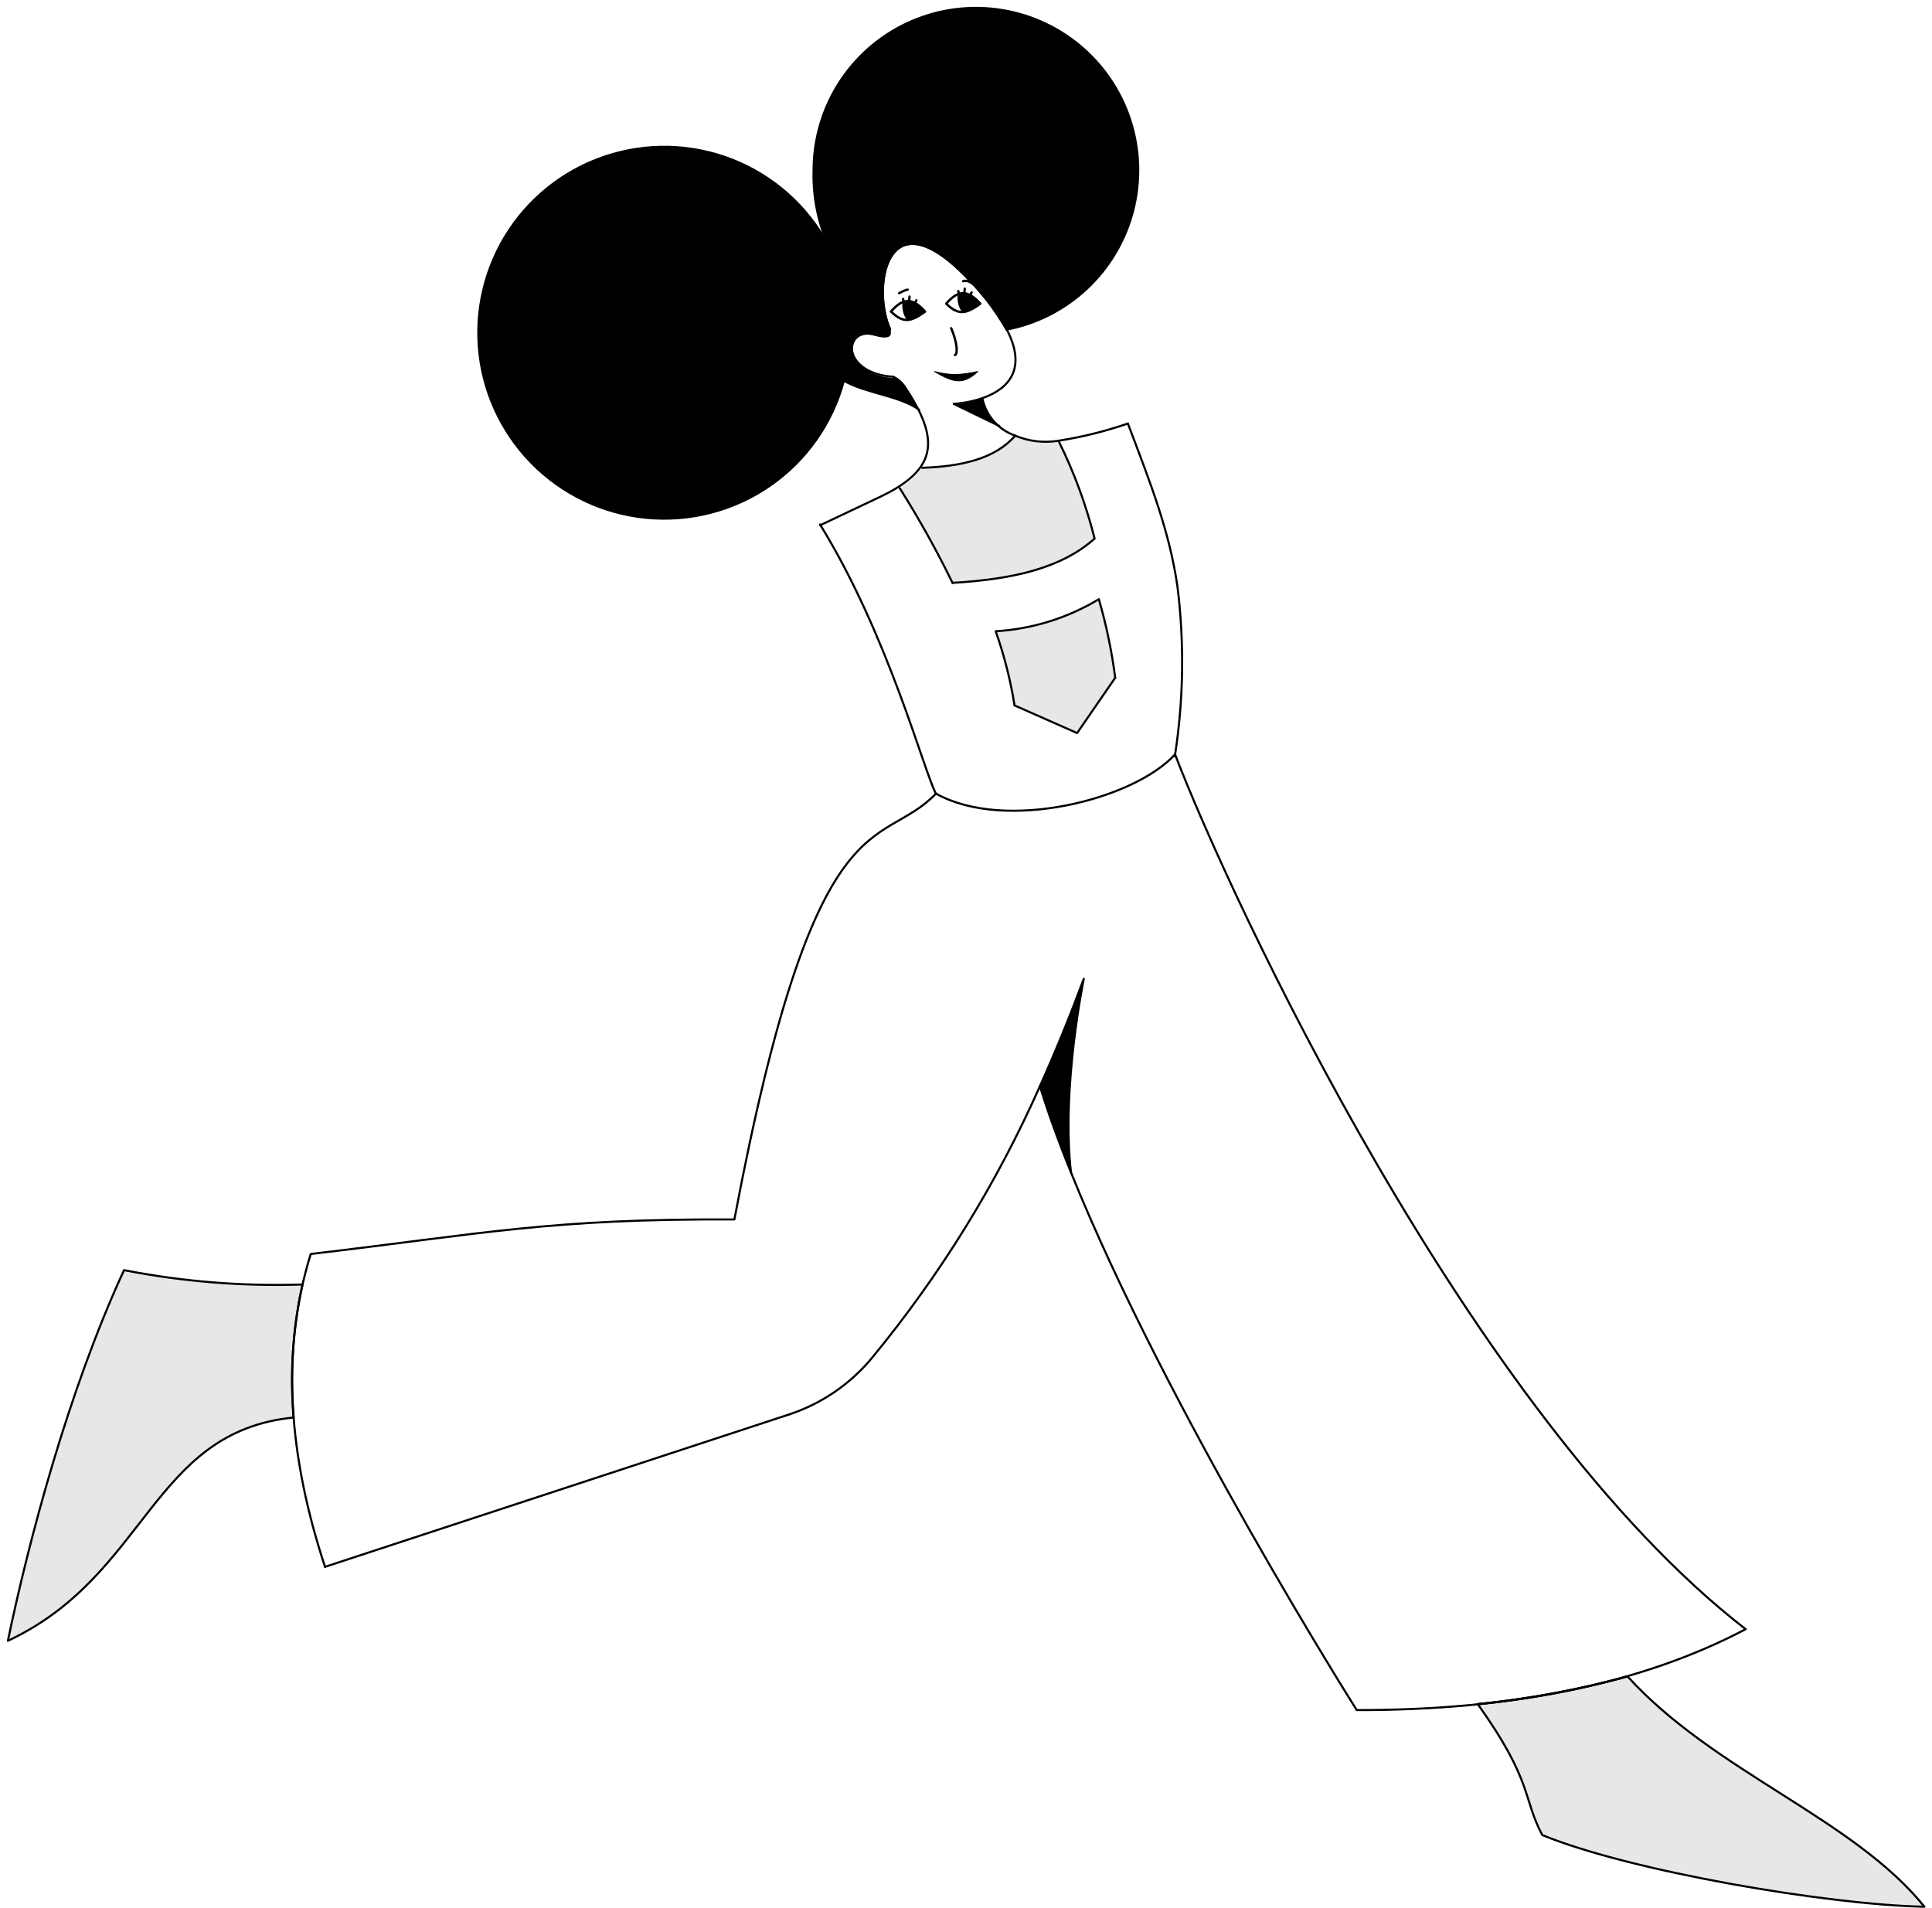 <?xml version="1.0" encoding="UTF-8"?> <svg xmlns="http://www.w3.org/2000/svg" width="245" height="242" viewBox="0 0 245 242" fill="none"> <path d="M206.39 212.594C217.37 224.702 235.01 230.594 244.041 241.802C231.901 241.561 206.887 237.347 195.579 232.712C193.106 228.076 194.389 225.872 187.395 216.109C193.813 215.47 200.167 214.294 206.39 212.594Z" fill="#E6E7E8"></path> <path d="M37.232 179.762C19.18 181.562 18.743 199.785 1 208.077C3.581 195.657 8.614 176.489 15.728 161.072C23.18 162.533 30.774 163.144 38.364 162.892C37.139 168.426 36.758 174.114 37.232 179.762V179.762Z" fill="#E6E7E8"></path> <path d="M141.422 85.941C140.986 82.575 140.293 79.248 139.346 75.988C135.378 78.379 130.89 79.774 126.266 80.053C127.346 83.109 128.147 86.258 128.658 89.46L136.578 92.962L141.414 85.942L141.422 85.941Z" fill="#E6E7E8"></path> <path d="M114.095 61.912C115.212 61.255 116.182 60.374 116.943 59.326C121.956 59.155 126.227 58.166 128.736 55.247C130.466 55.976 132.367 56.199 134.219 55.891C136.185 59.852 137.721 64.013 138.802 68.3C134.651 71.992 128.668 73.447 120.782 73.916C118.775 69.794 116.541 65.786 114.09 61.91L114.095 61.912Z" fill="#E6E7E8"></path> <path d="M124.586 50.556C124.816 51.63 125.32 52.626 126.049 53.448C126.778 54.27 127.707 54.89 128.746 55.247C130.476 55.975 132.377 56.199 134.229 55.891C137.222 55.425 140.168 54.695 143.032 53.708" stroke="black" stroke-width="0.264" stroke-linecap="round" stroke-linejoin="round"></path> <path d="M112.876 41.783L112.863 41.734" stroke="black" stroke-width="0.264" stroke-linecap="round" stroke-linejoin="round"></path> <path d="M112.864 41.727C110.553 36.716 112.268 24.517 122.572 35.15C137.425 50.479 120.952 51.215 120.952 51.215" stroke="black" stroke-width="0.264" stroke-linecap="round" stroke-linejoin="round"></path> <path d="M120.949 51.222L126.722 54.023" stroke="black" stroke-width="0.264" stroke-linecap="round" stroke-linejoin="round"></path> <path d="M131.871 137.748C131.871 137.723 131.882 137.773 131.871 137.748" stroke="black" stroke-width="0.264" stroke-linecap="round" stroke-linejoin="round"></path> <path d="M149.011 95.669C155.822 113.489 186.44 179.602 221.371 206.603C208.319 213.475 191.879 216.895 172.051 216.863C172.051 216.863 147.906 178.707 135.824 148.706" stroke="black" stroke-width="0.264" stroke-linecap="round" stroke-linejoin="round"></path> <path d="M143.027 53.708C145.981 61.495 148.273 67.31 149.309 74.329C150.207 81.501 150.097 88.765 148.982 95.907" stroke="black" stroke-width="0.264" stroke-linecap="round" stroke-linejoin="round"></path> <path d="M149.011 95.669C143.711 101.455 127.411 105.523 118.691 100.641" stroke="black" stroke-width="0.264" stroke-linecap="round" stroke-linejoin="round"></path> <path d="M135.822 148.706C135.394 147.652 134.983 146.608 134.591 145.574C133.561 142.874 132.643 140.252 131.871 137.748C133.851 133.379 135.68 128.854 137.437 124.133C137.437 124.133 134.557 137.993 135.817 148.706H135.822Z" stroke="black" stroke-width="0.264" stroke-linecap="round" stroke-linejoin="round"></path> <path d="M135.822 148.706C135.394 147.652 134.983 146.608 134.591 145.574C133.561 142.874 132.643 140.252 131.871 137.748C133.851 133.379 135.68 128.854 137.437 124.133C137.437 124.133 134.557 137.993 135.817 148.706H135.822Z" fill="black"></path> <path d="M131.872 137.748C126.374 150.132 119.219 161.711 110.603 172.168C107.835 175.523 104.172 178.025 100.039 179.382" stroke="black" stroke-width="0.264" stroke-linecap="round" stroke-linejoin="round"></path> <path d="M100.039 179.382L41.215 198.698" stroke="black" stroke-width="0.264" stroke-linecap="round" stroke-linejoin="round"></path> <path d="M41.217 198.698C36.62 184.762 35.542 171.455 39.405 159.024C61.3 156.45 69.782 154.524 93.129 154.645C103.431 100.022 111.504 108.104 118.689 100.645C117.181 97.9 112.695 80.627 103.992 66.511" stroke="black" stroke-width="0.264" stroke-linecap="round" stroke-linejoin="round"></path> <path d="M134.226 55.891C136.192 59.852 137.728 64.012 138.809 68.3C134.658 71.992 128.675 73.447 120.789 73.916" stroke="black" stroke-width="0.264" stroke-linecap="round" stroke-linejoin="round"></path> <path d="M120.79 73.916C118.783 69.794 116.549 65.786 114.098 61.91" stroke="black" stroke-width="0.264" stroke-linecap="round" stroke-linejoin="round"></path> <path d="M141.422 85.941C140.986 82.575 140.293 79.248 139.346 75.988C135.378 78.379 130.89 79.774 126.266 80.053C127.346 83.109 128.147 86.258 128.658 89.46" stroke="black" stroke-width="0.264" stroke-linecap="round" stroke-linejoin="round"></path> <path d="M128.664 89.459L136.591 92.962L141.428 85.94" stroke="black" stroke-width="0.264" stroke-linecap="round" stroke-linejoin="round"></path> <path d="M206.39 212.594C217.37 224.702 235.01 230.594 244.041 241.802C231.901 241.561 206.887 237.347 195.579 232.712C193.106 228.076 194.389 225.872 187.395 216.109C193.813 215.47 200.167 214.294 206.39 212.594Z" stroke="black" stroke-width="0.264" stroke-linecap="round" stroke-linejoin="round"></path> <path d="M37.232 179.762C19.18 181.562 18.743 199.785 1 208.077C3.581 195.657 8.614 176.489 15.728 161.072C23.18 162.533 30.774 163.144 38.364 162.892C37.139 168.426 36.758 174.114 37.232 179.762V179.762Z" stroke="black" stroke-width="0.264" stroke-linecap="round" stroke-linejoin="round"></path> <path d="M187.395 216.109C193.813 215.47 200.167 214.294 206.39 212.594" stroke="black" stroke-width="0.264" stroke-linecap="round" stroke-linejoin="round"></path> <path d="M116.941 59.324C121.956 59.155 126.228 58.166 128.737 55.247" stroke="black" stroke-width="0.264" stroke-linecap="round" stroke-linejoin="round"></path> <path d="M105.896 32.883C103.695 27.762 99.749 23.585 94.761 21.096C89.773 18.607 84.064 17.965 78.647 19.286C73.231 20.606 68.457 23.803 65.174 28.309C61.891 32.815 60.311 38.339 60.714 43.899C61.117 49.459 63.477 54.697 67.375 58.683C71.273 62.668 76.458 65.144 82.008 65.67C87.558 66.196 93.115 64.738 97.693 61.556C102.27 58.373 105.572 53.672 107.012 48.286C109.971 49.942 113.973 50.14 116.552 51.958C116.035 50.975 115.462 50.023 114.835 49.107C114.477 48.614 114.003 48.217 113.456 47.95C106.769 47.552 107.023 41.482 110.905 42.568C112.759 43.086 113.209 42.681 112.875 41.734C110.589 36.777 112.245 24.785 122.262 34.833C124.373 36.897 126.185 39.246 127.647 41.812C131.482 41.074 135.028 39.261 137.871 36.584C140.715 33.907 142.738 30.477 143.705 26.693C144.672 22.909 144.543 18.929 143.332 15.216C142.122 11.503 139.881 8.211 136.87 5.724C133.859 3.237 130.203 1.657 126.329 1.17C122.454 0.682 118.521 1.307 114.988 2.971C111.455 4.635 108.468 7.269 106.376 10.567C104.284 13.864 103.173 17.689 103.173 21.594C103.057 25.533 103.997 29.431 105.896 32.883V32.883Z" fill="black"></path> <path d="M105.896 32.884C103.695 27.762 99.749 23.585 94.761 21.096C89.773 18.607 84.064 17.965 78.647 19.286C73.231 20.607 68.457 23.803 65.174 28.309C61.891 32.815 60.311 38.339 60.714 43.899C61.117 49.459 63.477 54.697 67.375 58.683C71.273 62.669 76.458 65.144 82.008 65.67C87.558 66.196 93.115 64.738 97.693 61.556C102.27 58.373 105.572 53.672 107.012 48.286C109.971 49.942 113.973 50.14 116.552 51.958" stroke="black" stroke-width="0.264" stroke-linecap="round" stroke-linejoin="round"></path> <path d="M112.716 41.61C112.989 42.519 112.602 42.917 110.736 42.395C106.853 41.309 106.599 47.379 113.286 47.777C113.834 48.044 114.307 48.441 114.665 48.934C119.152 55.596 119.07 59.473 111.592 63.014L104 66.61" stroke="black" stroke-width="0.264" stroke-linecap="round" stroke-linejoin="round"></path> <path d="M112.876 41.783L112.863 41.734" stroke="black" stroke-width="0.264" stroke-linecap="round" stroke-linejoin="round"></path> <path d="M112.863 41.727C110.577 36.77 112.233 24.778 122.25 34.826C124.361 36.89 126.174 39.239 127.635 41.804C131.471 41.069 135.019 39.256 137.863 36.58C140.708 33.903 142.733 30.473 143.701 26.689C144.669 22.904 144.54 18.923 143.33 15.209C142.12 11.496 139.879 8.203 136.867 5.715C133.856 3.227 130.199 1.648 126.324 1.161C122.448 0.674 118.514 1.299 114.981 2.964C111.448 4.629 108.461 7.265 106.369 10.564C104.278 13.862 103.168 17.688 103.17 21.594C103.054 25.533 103.994 29.431 105.893 32.884" stroke="black" stroke-width="0.264" stroke-linecap="round" stroke-linejoin="round"></path> <path d="M120.949 51.222L126.722 54.023C125.581 53.165 124.816 51.901 124.585 50.493C123.399 50.852 122.182 51.096 120.949 51.222V51.222Z" fill="black"></path> <path d="M115.098 36.733C115.098 36.733 114.829 36.733 114.025 37.175" stroke="black" stroke-width="0.3" stroke-linecap="round" stroke-linejoin="round"></path> <path d="M124.293 38.516C122.456 39.889 121.475 39.956 120 38.516" stroke="black" stroke-width="0.3" stroke-linecap="round" stroke-linejoin="round"></path> <path d="M124.293 38.498C122.763 36.778 121.56 36.703 120 38.498" stroke="black" stroke-width="0.3" stroke-linecap="round" stroke-linejoin="round"></path> <path d="M121.467 38.268C121.467 38.268 121.679 39.61 122.272 39.61C122.54 39.61 123.881 39.073 124.418 38.537C124.15 38.268 122.862 37.11 122.27 37.11C121.677 37.11 121.27 37.11 121.467 38.268Z" fill="black"></path> <path d="M122.145 35.66C122.145 35.66 122.681 35.391 123.486 36.101" stroke="black" stroke-width="0.3" stroke-linecap="round" stroke-linejoin="round"></path> <path d="M123.211 37.085C123.211 37.085 122.997 37.528 122.763 37.847" stroke="black" stroke-width="0.3" stroke-linecap="round" stroke-linejoin="round"></path> <path d="M122.34 36.61C122.34 36.61 122.321 36.995 122.24 37.331" stroke="black" stroke-width="0.3" stroke-linecap="round" stroke-linejoin="round"></path> <path d="M121.531 36.913C121.531 36.913 121.429 36.849 121.77 37.585" stroke="black" stroke-width="0.3" stroke-linecap="round" stroke-linejoin="round"></path> <path d="M117.293 39.516C115.456 40.889 114.475 40.956 113 39.516" stroke="black" stroke-width="0.3" stroke-linecap="round" stroke-linejoin="round"></path> <path d="M117.293 39.498C115.763 37.778 114.56 37.703 113 39.498" stroke="black" stroke-width="0.3" stroke-linecap="round" stroke-linejoin="round"></path> <path d="M114.467 39.268C114.467 39.268 114.679 40.61 115.272 40.61C115.54 40.61 116.881 40.073 117.418 39.537C117.15 39.268 115.862 38.11 115.27 38.11C114.677 38.11 114.27 38.11 114.467 39.268Z" fill="black"></path> <path d="M116.211 38.085C116.211 38.085 115.997 38.528 115.763 38.847" stroke="black" stroke-width="0.3" stroke-linecap="round" stroke-linejoin="round"></path> <path d="M115.34 37.61C115.34 37.61 115.321 37.995 115.24 38.331" stroke="black" stroke-width="0.3" stroke-linecap="round" stroke-linejoin="round"></path> <path d="M114.531 37.913C114.531 37.913 114.429 37.849 114.77 38.585" stroke="black" stroke-width="0.3" stroke-linecap="round" stroke-linejoin="round"></path> <path d="M120.621 41.622C121.402 43.441 121.478 44.895 121.098 45.023" stroke="black" stroke-width="0.3" stroke-linecap="round" stroke-linejoin="round"></path> <path d="M118.5 47.11C120.555 47.645 121.773 47.573 124 47.11C122.205 48.782 121 48.61 118.5 47.11Z" fill="black" stroke="black" stroke-width="0.1" stroke-linecap="round" stroke-linejoin="round"></path> </svg> 